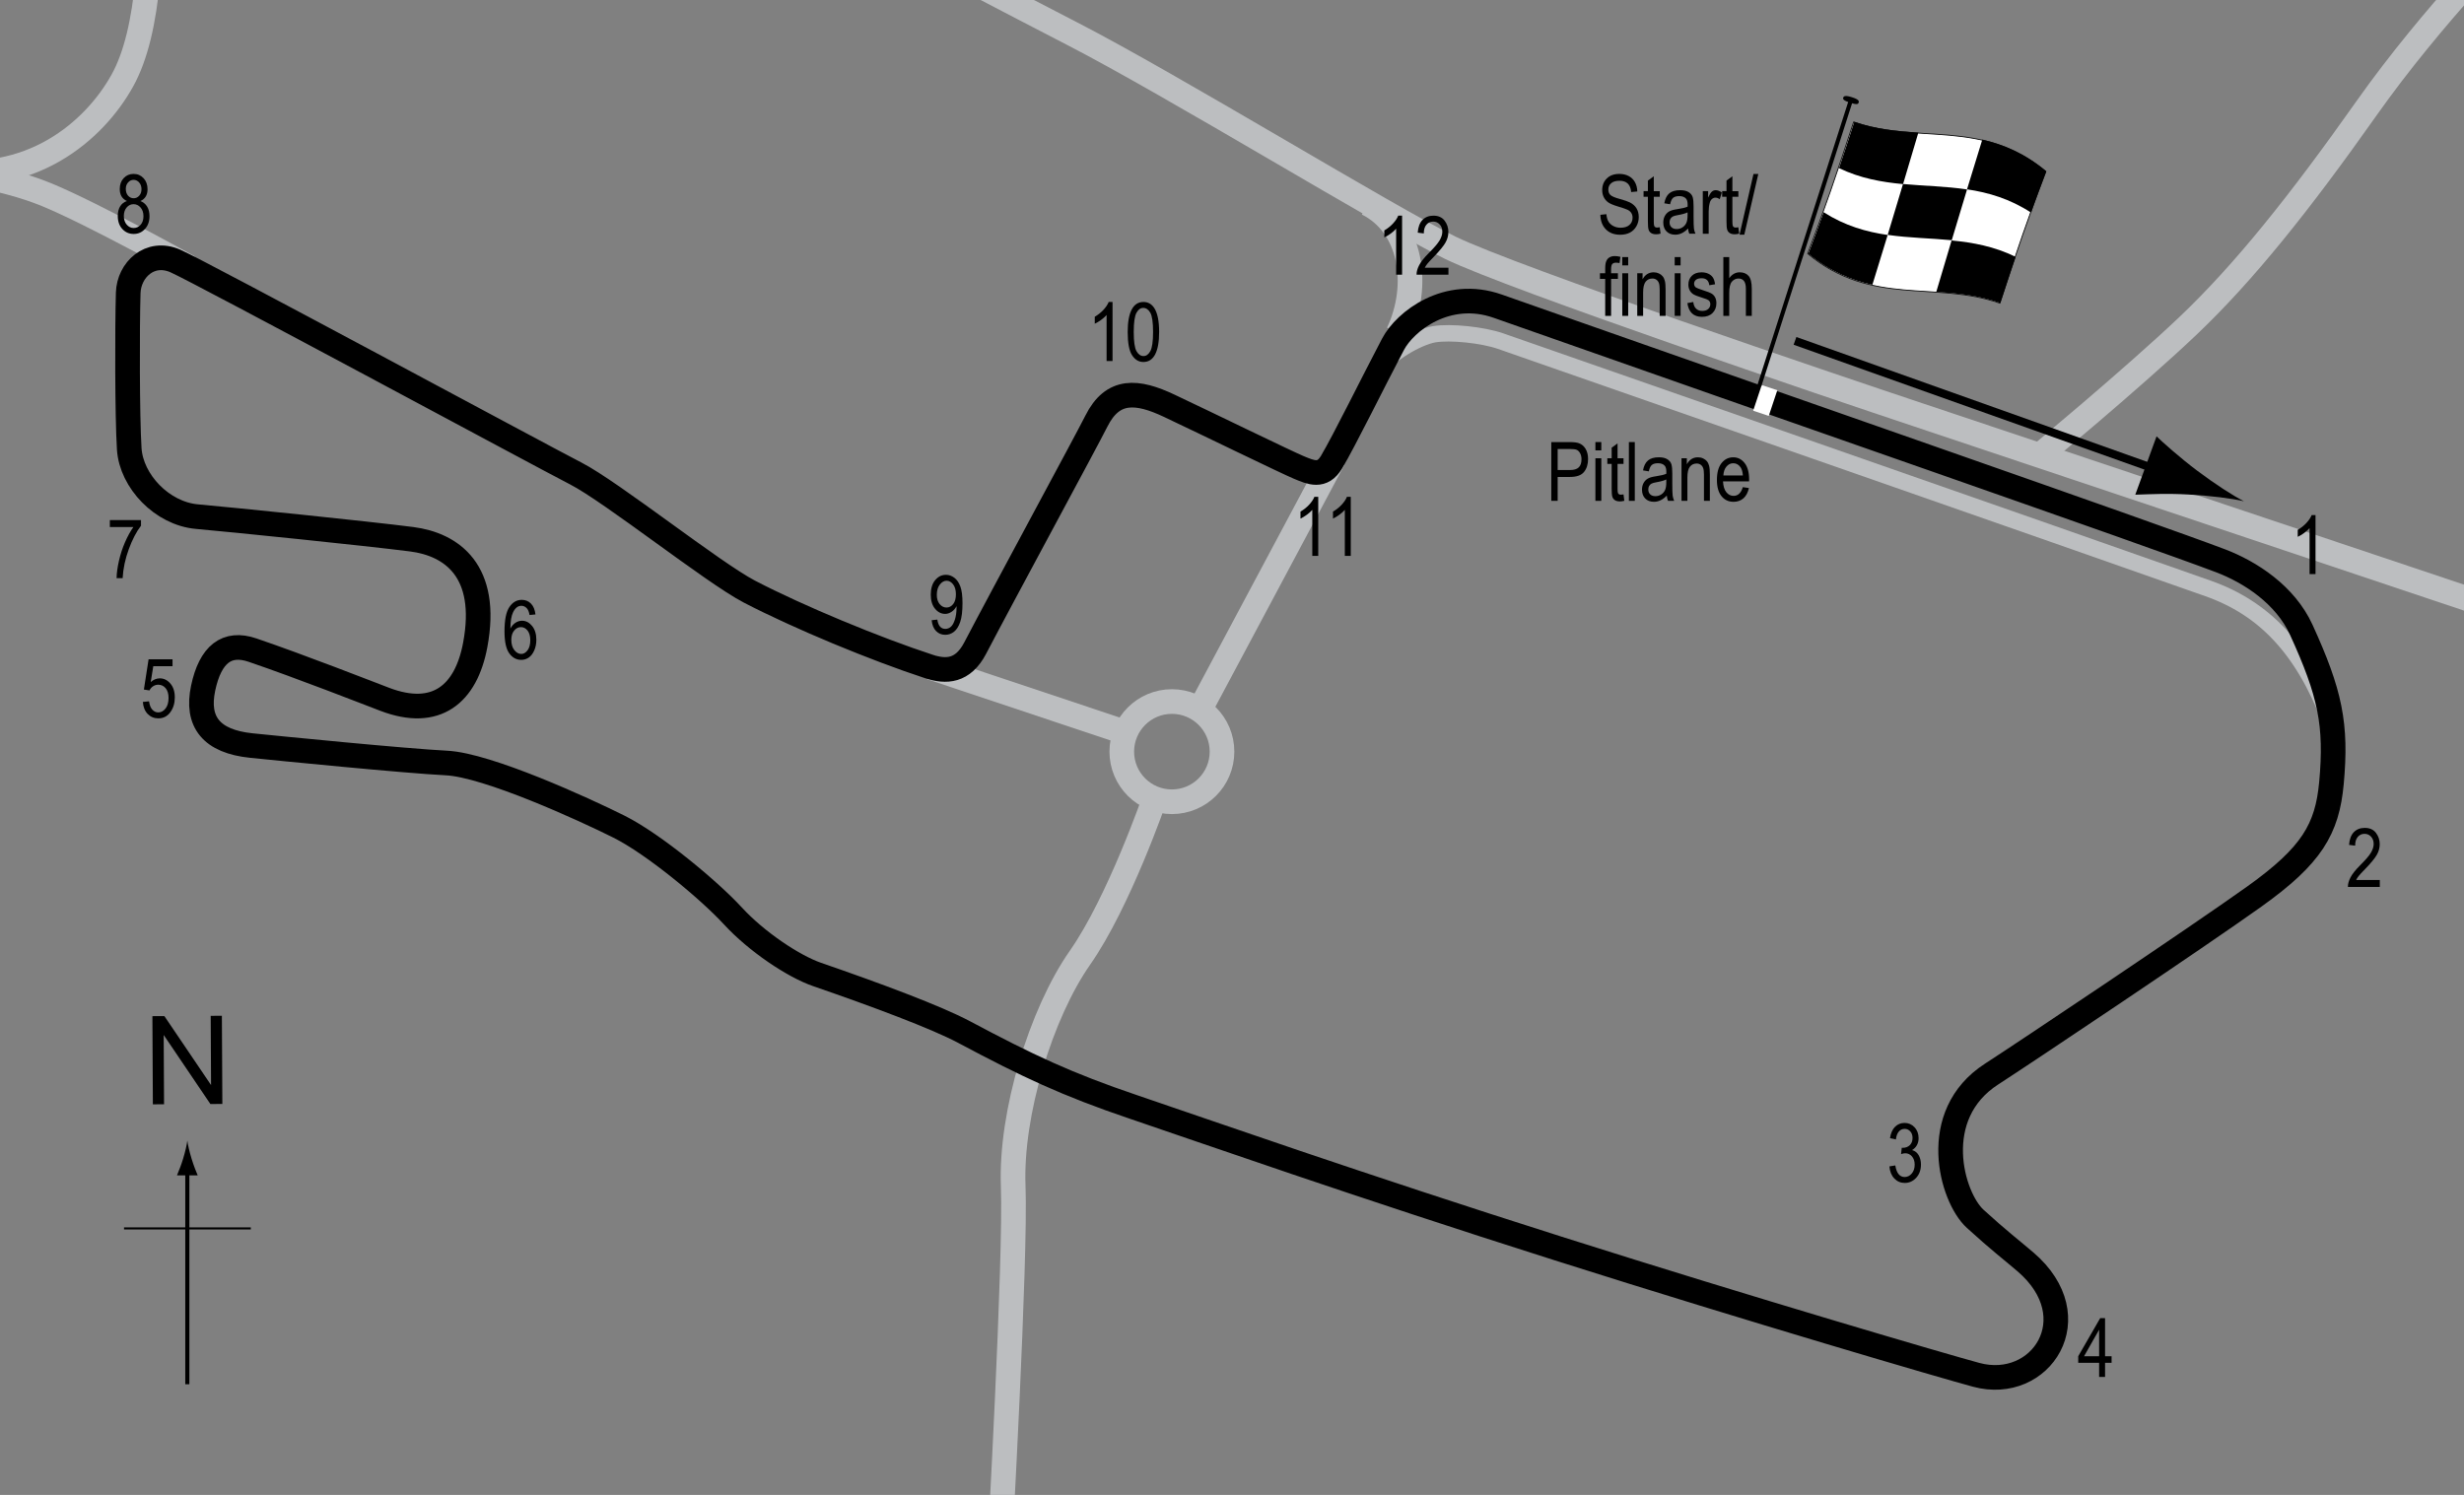 <?xml version="1.0" encoding="UTF-8"?> <!-- Generator: Adobe Illustrator 14.0.0, SVG Export Plug-In . SVG Version: 6.00 Build 43363) --> <svg xmlns="http://www.w3.org/2000/svg" xmlns:xlink="http://www.w3.org/1999/xlink" version="1.1" x="0px" y="0px" width="300px" height="182.035px" viewBox="0 0 300 182.035" xml:space="preserve"><rect x="0" y="0" width="300" height="182.035" fill="#808080" stroke="none"/> <g id="Sideroads"> <path fill="none" stroke="#BCBEC0" stroke-width="3" d="M306.411-8.475c0,0-10.169,10.169-18.305,21.695s-14.916,20-21.695,26.44 s-18.644,16.271-18.644,16.271"></path> <path fill="none" stroke="#BCBEC0" stroke-width="3" d="M304.376,74.237c0,0-60.677-20.339-70.847-23.729 s-49.305-16.619-56.949-20.339c-7.471-3.636-33.955-19.865-46.102-26.102c-12.542-6.44-51.526-27.119-59.661-30.169 s-22.712-4.745-31.525-5.423s-21.356,0.677-21.017,12.542s0,22.711-3.39,28.813S3.699,22.711-7.827,20.678"></path> <path fill="none" stroke="#BCBEC0" stroke-width="3" d="M23.021,32.542c0,0-11.555-6.44-17.288-8.813s-12.881-3.051-12.881-3.051"></path> <path fill="none" stroke="#BCBEC0" stroke-width="3" d="M121.665,189.492c0,0,2.034-36.271,1.695-45.085s3.39-21.018,8.136-27.797 s9.114-19.451,9.114-19.451"></path> <circle fill="none" stroke="#BCBEC0" stroke-width="3" cx="142.682" cy="91.525" r="6.102"></circle> <line fill="none" stroke="#BCBEC0" stroke-width="3" x1="162.36" y1="55.909" x2="146.072" y2="86.441"></line> <line fill="none" stroke="#BCBEC0" stroke-width="3" x1="113.36" y1="81.284" x2="136.919" y2="89.152"></line> <path fill="none" stroke="#BCBEC0" stroke-width="3" d="M166.485,24.784c5.424,2.712,6.462,9.987,3.75,15.75"></path> </g> <g id="Pitlane"> <path fill="none" stroke="#BCBEC0" stroke-width="2" d="M168.11,44.784c0.833-1.583,4.5-3.75,6.5-4.083s5.916,0.083,8.083,0.833 c1.296,0.448,72.417,25.25,86.167,30.125c6.755,2.395,11.5,7.25,14.875,16.125"></path> </g> <g id="Circuit"> <path fill="none" stroke="#000000" stroke-width="3" d="M182.36,37.284c35.125,12.375,79.494,27.765,88,31 c3.621,1.378,7.874,4.126,9.833,8.417c3.5,7.666,4.334,11.5,3.667,18.666c-0.519,5.566-2.375,8.792-9.375,13.792 s-28.007,19.049-32,21.625c-7.75,5-4.875,15-2,17.625s4.446,3.811,6.125,5.25c7.875,6.75,1.875,15.875-6,13.75 c-3.863-1.043-27.146-7.847-50.875-15.375c-24.746-7.852-43.288-14.386-51.75-17.25c-8.125-2.75-12.875-5-20.625-9.125 c-3.356-1.786-10.625-4.5-17.875-7c-2.877-0.992-7.375-4-10.25-7.125s-9.625-8.75-13.875-10.875s-16-7.5-21-7.75 s-20.507-1.792-23.75-2.125c-4.875-0.5-6.75-2.875-5.875-7s2.887-5.685,6-4.625c5.875,2,14.084,5.225,16.125,6 c6.25,2.375,9.875-0.625,11-6.625c1.694-9.036-2.875-12.25-7.75-12.875c-5.468-0.701-21.875-2.375-26.125-2.75 s-7.996-4.312-8.25-8.25c-0.25-3.875-0.25-14.875-0.125-19c0.084-2.774,2.625-5.25,5.75-3.875s44.375,23.625,48.75,25.875 s16.711,12.076,21.125,14.375c6,3.125,15.375,7,21.875,9.125c2.067,0.676,4.125,0.625,5.625-2.25 c3.259-6.245,13.523-25.171,14.75-27.625c2-4,4.978-3.716,8.875-1.875c4.5,2.125,14.25,6.875,15.75,7.5s2.875,1.25,4-0.625 c1.524-2.541,5.125-9.875,7.5-14.375C171.069,39.145,176.164,35.101,182.36,37.284z"></path> </g> <g id="Startline"> <line fill="none" stroke="#FFFFFF" stroke-width="2" x1="215.444" y1="47.201" x2="214.402" y2="50.326"></line> </g> <g id="Flag_x2C__North"> <g> <g> <path fill="#FFFFFF" stroke="#000000" stroke-width="0.1" d="M243.484,36.913c-7.797-2.74-15.593,0.446-23.39-6.028 c1.864-4.863,3.728-10.277,5.592-16.031c7.797,2.746,15.595-0.443,23.392,6.023C247.213,25.741,245.348,31.157,243.484,36.913z"></path> <path d="M231.703,22.417c-2.6-0.242-5.198-0.698-7.798-1.945c0.621-1.839,1.243-3.723,1.864-5.644 c2.6,0.902,5.198,1.15,7.798,1.322C232.946,18.247,232.324,20.338,231.703,22.417z"></path> <path d="M227.967,34.681c-2.6-0.579-5.199-1.648-7.799-3.786c0.621-1.626,1.243-3.313,1.864-5.053 c2.6,1.661,5.198,2.392,7.798,2.77C229.209,30.658,228.588,32.684,227.967,34.681z"></path> <path d="M237.631,29.25c-2.6-0.25-5.198-0.274-7.798-0.651c0.621-2.047,1.243-4.114,1.864-6.193 c2.599,0.242,5.198,0.27,7.797,0.661C238.874,25.109,238.252,27.173,237.631,29.25z"></path> <path d="M243.549,36.901c-2.6-0.925-5.2-1.185-7.8-1.359c0.621-2.095,1.243-4.185,1.864-6.262c2.6,0.249,5.2,0.721,7.8,1.996 C244.792,33.107,244.17,34.985,243.549,36.901z"></path> <path d="M247.289,25.888c-2.6-1.693-5.198-2.446-7.798-2.836c0.621-2.043,1.242-4.066,1.863-6.06 c2.599,0.597,5.198,1.695,7.797,3.871C248.53,22.479,247.91,24.156,247.289,25.888z"></path> </g> </g> <line fill="#FFFFFF" stroke="#000000" stroke-width="0.5" x1="225.433" y1="11.954" x2="214.208" y2="46.964"></line> <path d="M226.294,12.493c-0.06,0.185-0.176,0.288-1.016,0.02c-0.837-0.271-0.919-0.434-0.86-0.621 c0.062-0.185,0.237-0.319,1.075-0.049C226.333,12.112,226.355,12.307,226.294,12.493z"></path> <g> <line fill="none" stroke="#000000" x1="218.547" y1="41.506" x2="263.655" y2="57.559"></line> <path d="M266.456,60.216c-2.584-0.145-4.335-0.049-6.478,0.021l2.591-7.108c0.553,0.56,2.874,2.633,4.946,4.184 c2.22,1.662,4.293,3.004,5.692,3.722C271.674,60.683,269.225,60.373,266.456,60.216z"></path> </g> <g> <g> <g> <line fill="none" stroke="#000000" stroke-width="0.5" x1="22.806" y1="168.553" x2="22.806" y2="142.27"></line> <path d="M22.294,141.09c-0.25,0.826-0.479,1.363-0.746,2.027h2.522c-0.113-0.238-0.496-1.201-0.746-2.027 c-0.268-0.885-0.45-1.688-0.516-2.207C22.744,139.403,22.561,140.206,22.294,141.09z"></path> </g> </g> </g> <line fill="none" stroke="#000000" stroke-width="0.25" x1="15.101" y1="149.579" x2="30.537" y2="149.579"></line> <g> <path d="M18.612,134.471l-0.057-10.738l1.458-0.008l5.685,8.4l-0.045-8.43l1.362-0.008l0.057,10.737l-1.458,0.008l-5.685-8.407 l0.045,8.438L18.612,134.471z"></path> </g> </g> <g id="Labels"> <g> <path d="M188.875,60.987v-7.158h2.212c0.521,0,0.905,0.045,1.152,0.137c0.339,0.123,0.608,0.354,0.811,0.688 s0.303,0.747,0.303,1.235c0,0.645-0.164,1.17-0.493,1.577s-0.896,0.61-1.704,0.61h-1.504v2.91H188.875z M189.651,57.232h1.519 c0.479,0,0.828-0.108,1.05-0.325c0.222-0.216,0.332-0.543,0.332-0.979c0-0.283-0.055-0.525-0.164-0.728 c-0.108-0.202-0.24-0.341-0.395-0.415c-0.155-0.074-0.435-0.112-0.838-0.112h-1.504V57.232z"></path> <path d="M194.246,54.839v-1.011h0.718v1.011H194.246z M194.246,60.987v-5.186h0.718v5.186H194.246z"></path> <path d="M197.668,60.201l0.098,0.776c-0.198,0.053-0.378,0.078-0.537,0.078c-0.251,0-0.452-0.05-0.605-0.148 c-0.153-0.1-0.258-0.236-0.314-0.408c-0.058-0.172-0.086-0.516-0.086-1.03v-2.983h-0.527v-0.684h0.527v-1.284l0.718-0.527v1.812 h0.728v0.684h-0.728v3.032c0,0.28,0.021,0.46,0.063,0.542c0.062,0.117,0.178,0.176,0.347,0.176 C197.432,60.235,197.539,60.223,197.668,60.201z"></path> <path d="M198.323,60.987v-7.158h0.718v7.158H198.323z"></path> <path d="M202.937,60.347c-0.241,0.251-0.491,0.439-0.752,0.566s-0.53,0.19-0.811,0.19c-0.442,0-0.796-0.133-1.06-0.4 s-0.396-0.627-0.396-1.079c0-0.3,0.062-0.565,0.186-0.796s0.293-0.412,0.508-0.542s0.54-0.226,0.977-0.288 c0.586-0.086,1.016-0.188,1.289-0.308l0.005-0.225c0-0.354-0.063-0.604-0.19-0.747c-0.179-0.209-0.454-0.313-0.825-0.313 c-0.335,0-0.586,0.069-0.752,0.209c-0.166,0.139-0.288,0.399-0.366,0.782l-0.708-0.117c0.101-0.557,0.305-0.962,0.613-1.216 c0.307-0.254,0.747-0.381,1.32-0.381c0.446,0,0.796,0.084,1.05,0.252c0.254,0.167,0.414,0.375,0.481,0.622 c0.066,0.247,0.1,0.608,0.1,1.084v1.172c0,0.82,0.016,1.337,0.047,1.55c0.03,0.214,0.092,0.422,0.183,0.623h-0.752 C203.008,60.807,202.959,60.594,202.937,60.347z M202.878,58.384c-0.264,0.13-0.656,0.241-1.177,0.332 c-0.303,0.052-0.515,0.111-0.635,0.179c-0.12,0.066-0.214,0.16-0.281,0.283c-0.066,0.121-0.1,0.262-0.1,0.422 c0,0.248,0.076,0.445,0.229,0.594c0.153,0.147,0.364,0.222,0.635,0.222c0.257,0,0.491-0.067,0.7-0.2 c0.211-0.133,0.367-0.312,0.472-0.535c0.104-0.223,0.156-0.547,0.156-0.974V58.384z"></path> <path d="M204.729,60.987v-5.186h0.649v0.732c0.156-0.285,0.347-0.498,0.572-0.639c0.227-0.141,0.485-0.211,0.778-0.211 c0.227,0,0.438,0.045,0.631,0.135c0.193,0.089,0.35,0.206,0.468,0.352c0.119,0.145,0.207,0.332,0.266,0.563 s0.088,0.586,0.088,1.064v3.188h-0.718v-3.158c0-0.381-0.032-0.659-0.098-0.836c-0.065-0.176-0.167-0.312-0.305-0.408 c-0.139-0.096-0.299-0.144-0.481-0.144c-0.345,0-0.62,0.129-0.825,0.386c-0.205,0.258-0.308,0.699-0.308,1.325v2.835H204.729z"></path> <path d="M212.195,59.317l0.742,0.112c-0.124,0.554-0.348,0.971-0.671,1.253c-0.324,0.281-0.726,0.422-1.204,0.422 c-0.603,0-1.09-0.229-1.462-0.686c-0.373-0.458-0.56-1.117-0.56-1.98c0-0.895,0.188-1.578,0.563-2.049 c0.377-0.47,0.853-0.705,1.429-0.705c0.55,0,1.009,0.23,1.377,0.693s0.552,1.131,0.552,2.007l-0.005,0.234h-3.174 c0.029,0.583,0.164,1.022,0.405,1.318s0.534,0.444,0.879,0.444C211.607,60.381,211.983,60.026,212.195,59.317z M209.827,57.896 h2.373c-0.032-0.449-0.129-0.784-0.288-1.006c-0.231-0.322-0.525-0.483-0.884-0.483c-0.322,0-0.598,0.135-0.825,0.402 C209.975,57.079,209.849,57.44,209.827,57.896z"></path> </g> <g> <path d="M194.849,26.157l0.732-0.078c0.039,0.394,0.128,0.701,0.267,0.92c0.138,0.22,0.336,0.396,0.593,0.53s0.547,0.2,0.869,0.2 c0.462,0,0.821-0.113,1.077-0.338c0.255-0.226,0.383-0.519,0.383-0.88c0-0.211-0.047-0.396-0.139-0.553 c-0.094-0.158-0.233-0.287-0.42-0.388c-0.188-0.101-0.592-0.243-1.214-0.427c-0.554-0.165-0.947-0.33-1.182-0.496 s-0.417-0.377-0.547-0.632s-0.195-0.544-0.195-0.867c0-0.58,0.188-1.053,0.562-1.421s0.879-0.552,1.514-0.552 c0.437,0,0.818,0.086,1.145,0.259c0.328,0.172,0.582,0.42,0.762,0.742c0.182,0.322,0.278,0.702,0.291,1.138l-0.747,0.068 c-0.039-0.465-0.179-0.811-0.417-1.035c-0.24-0.225-0.576-0.337-1.009-0.337c-0.439,0-0.774,0.099-1.006,0.295 s-0.347,0.452-0.347,0.764c0,0.29,0.085,0.514,0.254,0.674c0.169,0.159,0.55,0.321,1.143,0.484c0.579,0.16,0.985,0.299,1.22,0.417 c0.358,0.183,0.628,0.423,0.811,0.721c0.183,0.298,0.274,0.653,0.274,1.066c0,0.41-0.096,0.783-0.288,1.119 c-0.192,0.337-0.453,0.593-0.784,0.769c-0.33,0.175-0.728,0.263-1.193,0.263c-0.726,0-1.305-0.218-1.736-0.654 C195.089,27.493,194.866,26.902,194.849,26.157z"></path> <path d="M202.081,27.675l0.098,0.776c-0.198,0.052-0.378,0.078-0.537,0.078c-0.251,0-0.452-0.05-0.605-0.149 s-0.258-0.235-0.314-0.408c-0.058-0.172-0.086-0.516-0.086-1.03v-2.983h-0.527v-0.684h0.527v-1.284l0.718-0.527v1.812h0.728v0.684 h-0.728v3.032c0,0.28,0.021,0.46,0.063,0.542c0.062,0.117,0.178,0.176,0.347,0.176C201.844,27.709,201.951,27.698,202.081,27.675z "></path> <path d="M205.528,27.822c-0.241,0.25-0.491,0.439-0.752,0.566s-0.53,0.19-0.811,0.19c-0.442,0-0.796-0.133-1.06-0.4 s-0.396-0.626-0.396-1.079c0-0.299,0.062-0.565,0.186-0.796s0.293-0.412,0.508-0.542s0.54-0.226,0.977-0.288 c0.586-0.086,1.016-0.188,1.289-0.308l0.005-0.225c0-0.355-0.063-0.604-0.19-0.747c-0.179-0.208-0.454-0.313-0.825-0.313 c-0.335,0-0.586,0.069-0.752,0.208s-0.288,0.4-0.366,0.783l-0.708-0.117c0.101-0.557,0.306-0.962,0.612-1.216 c0.309-0.254,0.748-0.381,1.321-0.381c0.446,0,0.796,0.084,1.05,0.251s0.414,0.375,0.48,0.623 c0.067,0.248,0.101,0.609,0.101,1.084v1.172c0,0.82,0.016,1.337,0.046,1.55c0.031,0.213,0.093,0.421,0.184,0.623h-0.752 C205.599,28.282,205.55,28.069,205.528,27.822z M205.469,25.859c-0.264,0.13-0.656,0.241-1.177,0.332 c-0.303,0.052-0.515,0.111-0.635,0.178s-0.214,0.161-0.28,0.283c-0.067,0.122-0.101,0.263-0.101,0.422 c0,0.248,0.076,0.445,0.229,0.593s0.364,0.222,0.635,0.222c0.257,0,0.49-0.067,0.701-0.2c0.209-0.133,0.366-0.312,0.471-0.535 s0.156-0.548,0.156-0.974V25.859z"></path> <path d="M207.32,28.461v-5.186h0.649v0.786c0.166-0.365,0.318-0.606,0.457-0.725c0.138-0.119,0.293-0.178,0.466-0.178 c0.241,0,0.486,0.094,0.737,0.283l-0.244,0.815c-0.179-0.127-0.354-0.19-0.522-0.19c-0.153,0-0.293,0.054-0.42,0.161 s-0.217,0.257-0.269,0.449c-0.091,0.335-0.137,0.692-0.137,1.069v2.715H207.32z"></path> <path d="M211.651,27.675l0.098,0.776c-0.198,0.052-0.378,0.078-0.537,0.078c-0.251,0-0.452-0.05-0.605-0.149 s-0.258-0.235-0.314-0.408c-0.058-0.172-0.086-0.516-0.086-1.03v-2.983h-0.527v-0.684h0.527v-1.284l0.718-0.527v1.812h0.728v0.684 h-0.728v3.032c0,0.28,0.021,0.46,0.063,0.542c0.062,0.117,0.178,0.176,0.347,0.176C211.415,27.709,211.521,27.698,211.651,27.675z "></path> <path d="M211.793,28.579l1.7-7.397h0.587l-1.706,7.397H211.793z"></path> <path d="M195.438,38.461v-4.502h-0.64v-0.684h0.64v-0.552c0-0.407,0.042-0.712,0.127-0.916s0.215-0.359,0.39-0.466 s0.394-0.161,0.658-0.161c0.206,0,0.431,0.031,0.676,0.093l-0.107,0.762c-0.149-0.033-0.291-0.049-0.425-0.049 c-0.215,0-0.369,0.056-0.461,0.168c-0.094,0.112-0.14,0.326-0.14,0.642v0.479h0.83v0.684h-0.83v4.502H195.438z"></path> <path d="M197.518,32.314v-1.011h0.718v1.011H197.518z M197.518,38.461v-5.186h0.718v5.186H197.518z"></path> <path d="M199.339,38.461v-5.186h0.649v0.732c0.156-0.285,0.347-0.498,0.572-0.638c0.227-0.141,0.485-0.211,0.778-0.211 c0.227,0,0.438,0.045,0.631,0.134s0.35,0.207,0.468,0.352c0.119,0.145,0.207,0.333,0.266,0.564s0.088,0.586,0.088,1.064v3.188 h-0.718v-3.158c0-0.381-0.032-0.66-0.098-0.836c-0.065-0.176-0.167-0.312-0.306-0.408c-0.138-0.096-0.298-0.144-0.48-0.144 c-0.345,0-0.62,0.129-0.825,0.386s-0.308,0.699-0.308,1.325v2.835H199.339z"></path> <path d="M203.9,32.314v-1.011h0.718v1.011H203.9z M203.9,38.461v-5.186h0.718v5.186H203.9z"></path> <path d="M205.443,36.909l0.718-0.137c0.042,0.366,0.157,0.639,0.346,0.816c0.188,0.179,0.438,0.268,0.75,0.268 c0.313,0,0.554-0.077,0.724-0.232c0.171-0.155,0.256-0.351,0.256-0.588c0-0.205-0.073-0.365-0.22-0.479 c-0.101-0.078-0.345-0.176-0.732-0.293c-0.56-0.172-0.935-0.319-1.123-0.439s-0.335-0.282-0.439-0.483s-0.156-0.431-0.156-0.688 c0-0.443,0.142-0.802,0.425-1.079s0.676-0.415,1.177-0.415c0.315,0,0.594,0.057,0.832,0.171c0.24,0.114,0.423,0.267,0.55,0.459 s0.215,0.467,0.264,0.825l-0.703,0.117c-0.065-0.566-0.373-0.85-0.923-0.85c-0.313,0-0.545,0.063-0.698,0.187 c-0.153,0.125-0.229,0.285-0.229,0.479c0,0.191,0.073,0.342,0.22,0.453c0.089,0.064,0.35,0.168,0.783,0.311 c0.597,0.189,0.982,0.34,1.157,0.453s0.312,0.266,0.409,0.46c0.097,0.194,0.146,0.425,0.146,0.692 c0,0.496-0.157,0.897-0.471,1.203c-0.314,0.307-0.743,0.46-1.287,0.46C206.197,38.579,205.606,38.022,205.443,36.909z"></path> <path d="M209.823,38.461v-7.158h0.718v2.568c0.169-0.238,0.36-0.416,0.573-0.535c0.214-0.119,0.449-0.178,0.706-0.178 c0.452,0,0.81,0.144,1.071,0.432c0.263,0.288,0.394,0.816,0.394,1.584v3.286h-0.718v-3.286c0-0.449-0.08-0.771-0.239-0.967 s-0.379-0.293-0.659-0.293c-0.313,0-0.578,0.125-0.799,0.376c-0.219,0.25-0.329,0.695-0.329,1.333v2.837H209.823z"></path> </g> <g> <path d="M281.92,69.907h-0.723v-5.602c-0.166,0.195-0.389,0.395-0.67,0.599c-0.279,0.204-0.537,0.357-0.771,0.462v-0.85 c0.398-0.229,0.748-0.507,1.053-0.836c0.305-0.328,0.518-0.648,0.643-0.961h0.469V69.907z"></path> </g> <g> <path d="M289.749,107.151v0.846h-3.882c-0.01-0.342,0.094-0.725,0.31-1.148c0.217-0.424,0.613-0.924,1.189-1.5 c0.674-0.672,1.115-1.189,1.323-1.557s0.313-0.708,0.313-1.023c0-0.365-0.106-0.662-0.319-0.893 c-0.214-0.229-0.477-0.344-0.789-0.344c-0.335,0-0.61,0.123-0.825,0.372c-0.215,0.248-0.322,0.604-0.322,1.067l-0.742-0.092 c0.052-0.688,0.247-1.204,0.583-1.551c0.338-0.347,0.781-0.52,1.331-0.52c0.599,0,1.052,0.201,1.36,0.604 c0.307,0.403,0.461,0.862,0.461,1.376c0,0.456-0.12,0.893-0.361,1.311s-0.698,0.977-1.372,1.674 c-0.43,0.439-0.707,0.738-0.833,0.898c-0.125,0.16-0.227,0.319-0.305,0.479H289.749z"></path> </g> <g> <path d="M230.042,142.027l0.717-0.117c0.15,0.94,0.531,1.411,1.141,1.411c0.33,0,0.615-0.139,0.855-0.418 c0.242-0.279,0.363-0.641,0.363-1.084c0-0.417-0.111-0.753-0.332-1.008c-0.223-0.254-0.494-0.381-0.816-0.381 c-0.137,0-0.305,0.033-0.508,0.098l0.084-0.771l0.111,0.01c0.357,0,0.646-0.109,0.869-0.326c0.221-0.218,0.332-0.509,0.332-0.873 c0-0.334-0.092-0.603-0.279-0.806c-0.186-0.203-0.412-0.305-0.68-0.305c-0.277,0-0.512,0.106-0.703,0.319 c-0.189,0.214-0.313,0.537-0.363,0.97l-0.719-0.156c0.092-0.612,0.297-1.074,0.615-1.387c0.32-0.313,0.705-0.469,1.158-0.469 c0.475,0,0.879,0.176,1.211,0.526c0.332,0.352,0.498,0.795,0.498,1.328c0,0.325-0.07,0.613-0.211,0.863s-0.338,0.447-0.59,0.59 c0.232,0.066,0.426,0.174,0.578,0.322c0.152,0.15,0.275,0.35,0.369,0.601s0.141,0.53,0.141,0.839c0,0.658-0.193,1.195-0.58,1.613 c-0.389,0.418-0.852,0.627-1.393,0.627c-0.5,0-0.926-0.182-1.273-0.547C230.288,143.131,230.09,142.642,230.042,142.027z"></path> </g> <g> <path d="M255.574,167.662v-1.714h-2.544v-0.806l2.676-4.639h0.591v4.639h0.796v0.806h-0.796v1.714H255.574z M255.574,165.142 v-3.228l-1.834,3.228H255.574z"></path> </g> <g> <path d="M170.708,33.448h-0.723v-5.601c-0.166,0.195-0.389,0.395-0.668,0.598c-0.281,0.204-0.537,0.357-0.771,0.461v-0.85 c0.396-0.228,0.748-0.506,1.053-0.835c0.303-0.329,0.518-0.649,0.641-0.962h0.469V33.448z"></path> <path d="M176.352,32.604v0.845h-3.881c-0.01-0.342,0.094-0.725,0.311-1.148c0.215-0.424,0.611-0.923,1.188-1.5 c0.674-0.671,1.115-1.19,1.324-1.557c0.207-0.367,0.313-0.708,0.313-1.024c0-0.365-0.107-0.662-0.32-0.892 c-0.213-0.23-0.477-0.345-0.789-0.345c-0.334,0-0.609,0.124-0.824,0.373c-0.215,0.248-0.322,0.604-0.322,1.068l-0.742-0.093 c0.051-0.687,0.246-1.204,0.584-1.55c0.336-0.347,0.779-0.52,1.33-0.52c0.598,0,1.053,0.202,1.359,0.605 c0.309,0.404,0.461,0.862,0.461,1.376c0,0.456-0.119,0.892-0.361,1.31c-0.24,0.418-0.697,0.976-1.371,1.673 c-0.43,0.439-0.707,0.739-0.832,0.899c-0.127,0.16-0.229,0.319-0.307,0.479H176.352z"></path> </g> <g> <path d="M160.499,67.686h-0.723v-5.602c-0.166,0.195-0.389,0.395-0.668,0.599c-0.281,0.204-0.537,0.357-0.771,0.462v-0.85 c0.396-0.229,0.748-0.507,1.053-0.836c0.303-0.328,0.518-0.648,0.641-0.961h0.469V67.686z"></path> <path d="M164.459,67.686h-0.723v-5.602c-0.166,0.195-0.389,0.395-0.67,0.599c-0.279,0.204-0.537,0.357-0.771,0.462v-0.85 c0.398-0.229,0.748-0.507,1.053-0.836c0.305-0.328,0.518-0.648,0.643-0.961h0.469V67.686z"></path> </g> <g> <path d="M135.454,43.958h-0.723v-5.602c-0.166,0.195-0.389,0.395-0.669,0.599s-0.537,0.357-0.771,0.462v-0.85 c0.397-0.229,0.748-0.507,1.053-0.835c0.304-0.329,0.518-0.649,0.642-0.962h0.469V43.958z"></path> <path d="M137.3,40.426c0-1.201,0.162-2.11,0.485-2.729c0.324-0.619,0.802-0.928,1.434-0.928c0.56,0,1.001,0.25,1.323,0.752 c0.391,0.606,0.586,1.574,0.586,2.905c0,1.195-0.161,2.103-0.483,2.723s-0.801,0.93-1.436,0.93c-0.56,0-1.018-0.273-1.375-0.82 C137.479,42.711,137.3,41.768,137.3,40.426z M138.037,40.424c0,1.163,0.111,1.942,0.335,2.338c0.224,0.396,0.51,0.594,0.858,0.594 c0.33,0,0.605-0.199,0.827-0.601s0.333-1.178,0.333-2.331c0-1.166-0.111-1.947-0.335-2.341c-0.224-0.394-0.514-0.591-0.869-0.591 c-0.326,0-0.599,0.2-0.819,0.601C138.147,38.495,138.037,39.271,138.037,40.424z"></path> </g> <g> <path d="M113.431,75.522l0.693-0.078c0.11,0.756,0.437,1.133,0.977,1.133c0.241,0,0.46-0.082,0.656-0.246 c0.197-0.164,0.364-0.457,0.501-0.877s0.205-0.91,0.205-1.469v-0.176c-0.149,0.289-0.352,0.519-0.605,0.688 c-0.254,0.17-0.513,0.254-0.776,0.254c-0.479,0-0.891-0.209-1.238-0.627c-0.346-0.418-0.52-0.99-0.52-1.717 c0-0.748,0.18-1.338,0.539-1.77c0.36-0.432,0.797-0.646,1.312-0.646c0.364,0,0.705,0.12,1.021,0.361 c0.315,0.24,0.56,0.596,0.732,1.064s0.259,1.144,0.259,2.025c0,0.983-0.093,1.747-0.278,2.291 c-0.186,0.543-0.438,0.94-0.754,1.191c-0.318,0.25-0.674,0.375-1.067,0.375c-0.446,0-0.818-0.152-1.118-0.456 S113.49,76.098,113.431,75.522z M116.385,72.361c0-0.512-0.114-0.915-0.343-1.208s-0.491-0.439-0.787-0.439 c-0.311,0-0.587,0.156-0.83,0.469s-0.364,0.73-0.364,1.252c0,0.47,0.116,0.844,0.348,1.123c0.231,0.278,0.509,0.418,0.831,0.418 c0.32,0,0.591-0.141,0.813-0.421S116.385,72.875,116.385,72.361z"></path> </g> <g> <path d="M15.454,24.479c-0.288-0.13-0.506-0.316-0.653-0.559c-0.147-0.243-0.221-0.544-0.221-0.905 c0-0.543,0.16-0.985,0.479-1.327c0.319-0.341,0.722-0.512,1.205-0.512c0.487,0,0.892,0.174,1.215,0.522s0.484,0.797,0.484,1.347 c0,0.345-0.071,0.637-0.215,0.876c-0.144,0.239-0.359,0.425-0.649,0.559c0.355,0.14,0.628,0.366,0.818,0.679 c0.19,0.313,0.285,0.7,0.285,1.163c0,0.639-0.185,1.159-0.554,1.561s-0.826,0.604-1.373,0.604c-0.552,0-1.013-0.201-1.382-0.604 s-0.554-0.931-0.554-1.585c0-0.479,0.099-0.874,0.295-1.185C14.833,24.801,15.105,24.59,15.454,24.479z M15.078,26.298 c0,0.439,0.118,0.793,0.354,1.062s0.517,0.403,0.845,0.403c0.332,0,0.613-0.13,0.844-0.391s0.346-0.609,0.346-1.045 c0-0.439-0.118-0.793-0.355-1.062s-0.521-0.403-0.854-0.403c-0.327,0-0.606,0.133-0.835,0.4 C15.192,25.53,15.078,25.875,15.078,26.298z M15.317,22.99c0,0.351,0.093,0.63,0.277,0.838c0.186,0.208,0.412,0.312,0.682,0.312 c0.264,0,0.487-0.103,0.673-0.307c0.185-0.205,0.277-0.469,0.277-0.794c0-0.334-0.095-0.608-0.285-0.821 c-0.189-0.213-0.415-0.319-0.675-0.319s-0.482,0.104-0.669,0.312C15.411,22.418,15.317,22.679,15.317,22.99z"></path> </g> <g> <path d="M13.373,64.176v-0.844h3.794v0.684c-0.566,0.735-1.064,1.693-1.494,2.873s-0.677,2.35-0.742,3.508h-0.737 c0.01-0.599,0.104-1.297,0.285-2.094c0.18-0.798,0.428-1.559,0.742-2.281c0.315-0.723,0.654-1.338,1.019-1.846H13.373z"></path> </g> <g> <path d="M65.194,74.819l-0.718,0.068c-0.068-0.367-0.169-0.627-0.302-0.783c-0.192-0.227-0.423-0.34-0.692-0.34 c-0.419,0-0.755,0.26-1.009,0.781c-0.218,0.449-0.328,1.113-0.331,1.992c0.166-0.313,0.374-0.55,0.625-0.711 s0.516-0.242,0.796-0.242c0.466,0,0.872,0.211,1.218,0.633c0.348,0.422,0.521,0.985,0.521,1.691c0,0.479-0.087,0.912-0.261,1.302 c-0.175,0.39-0.398,0.677-0.672,0.862s-0.574,0.277-0.903,0.277c-0.593,0-1.081-0.267-1.465-0.801 c-0.384-0.533-0.576-1.424-0.576-2.67c0-1.384,0.196-2.369,0.59-2.957s0.897-0.881,1.512-0.881c0.445,0,0.818,0.151,1.119,0.455 C64.946,73.799,65.128,74.241,65.194,74.819z M62.254,77.909c0,0.518,0.122,0.934,0.366,1.248s0.527,0.471,0.85,0.471 c0.283,0,0.536-0.147,0.76-0.443c0.223-0.297,0.334-0.703,0.334-1.221c0-0.508-0.11-0.902-0.332-1.182 c-0.222-0.28-0.491-0.42-0.811-0.42c-0.313,0-0.585,0.139-0.818,0.417C62.371,77.057,62.254,77.434,62.254,77.909z"></path> </g> <g> <path d="M17.392,85.473l0.757-0.078c0.059,0.455,0.191,0.795,0.397,1.018c0.207,0.223,0.447,0.334,0.721,0.334 c0.342,0,0.637-0.156,0.884-0.471c0.247-0.315,0.371-0.744,0.371-1.289c0-0.512-0.12-0.908-0.358-1.191 c-0.24-0.281-0.54-0.422-0.901-0.422c-0.218,0-0.423,0.061-0.612,0.184c-0.191,0.122-0.342,0.293-0.452,0.512l-0.679-0.108 l0.571-3.679h2.915v0.84h-2.343l-0.313,1.927c0.348-0.302,0.718-0.452,1.108-0.452c0.491,0,0.919,0.21,1.281,0.629 c0.363,0.418,0.545,0.982,0.545,1.693c0,0.701-0.182,1.301-0.544,1.801c-0.363,0.5-0.851,0.75-1.463,0.75 c-0.508,0-0.937-0.176-1.287-0.529C17.64,86.586,17.44,86.098,17.392,85.473z"></path> </g> </g> </svg> 